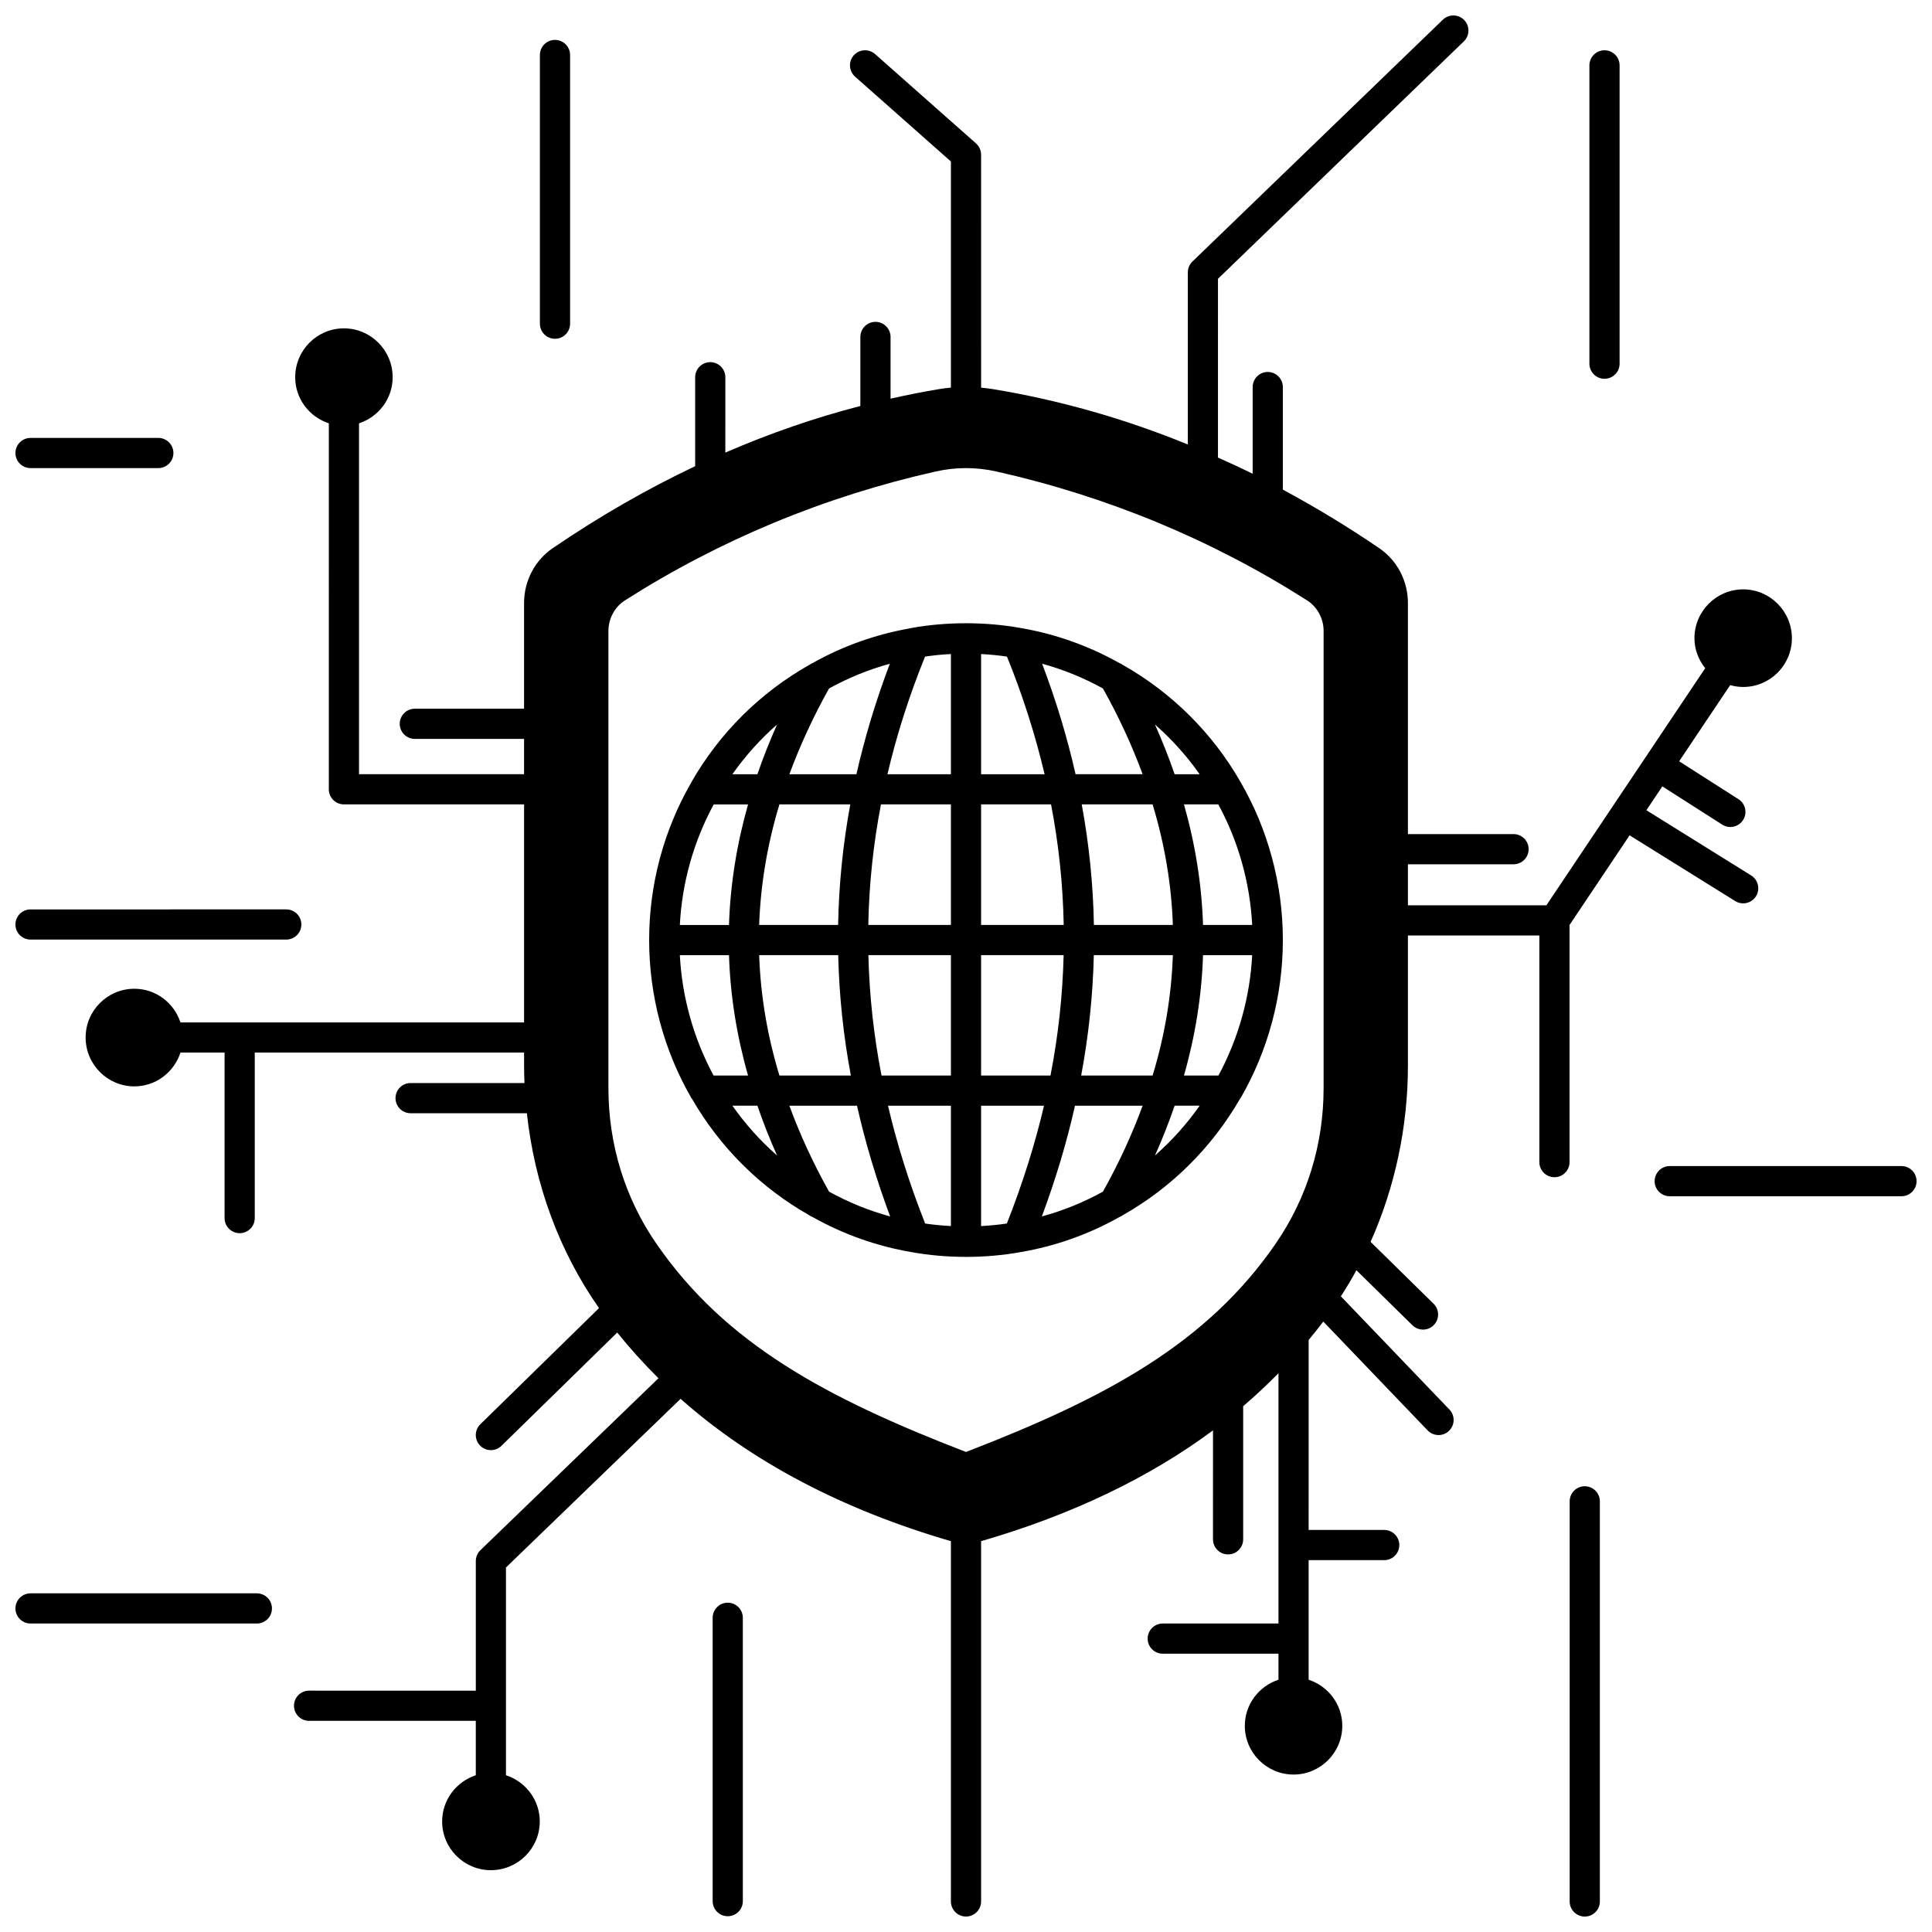 <?xml version="1.0" encoding="UTF-8"?>
<!-- Uploaded to: SVG Repo, www.svgrepo.com, Generator: SVG Repo Mixer Tools -->
<svg width="800px" height="800px" version="1.1" viewBox="144 144 512 512" xmlns="http://www.w3.org/2000/svg">
 <defs>
  <clipPath id="g">
   <path d="m148.09 385h75.906v8h-75.906z"/>
  </clipPath>
  <clipPath id="f">
   <path d="m148.09 566h68.906v9h-68.906z"/>
  </clipPath>
  <clipPath id="e">
   <path d="m332 568h9v83.902h-9z"/>
  </clipPath>
  <clipPath id="d">
   <path d="m559 537h9v114.9h-9z"/>
  </clipPath>
  <clipPath id="c">
   <path d="m582 453h69.902v9h-69.902z"/>
  </clipPath>
  <clipPath id="b">
   <path d="m148.09 260h41.906v9h-41.906z"/>
  </clipPath>
  <clipPath id="a">
   <path d="m166 148.09h453v503.81h-453z"/>
  </clipPath>
 </defs>
 <path d="m441.56 320.21c-0.309-0.227-0.641-0.414-1.008-0.547-8.113-4.547-16.902-7.672-26.129-9.246-4.621-0.832-9.5-1.246-14.367-1.25-0.02 0-0.035-0.012-0.055-0.012s-0.031 0.012-0.051 0.012c-4.875 0.004-9.742 0.414-14.336 1.246-0.16 0.027-0.316 0.074-0.48 0.105-0.027 0.008-0.059 0.008-0.09 0.02-9.074 1.605-17.691 4.688-25.621 9.137-0.359 0.137-0.688 0.32-0.992 0.547-12.988 7.356-23.758 18.055-31.141 30.953-0.074 0.133-0.141 0.27-0.211 0.395-0.012 0.027-0.031 0.051-0.043 0.078-7.195 12.551-11.004 26.875-11.004 41.477 0 14.73 3.879 29.223 11.211 41.902 0.035 0.059 0.098 0.098 0.137 0.156 7.43 12.906 18.176 23.57 31.078 30.863 0.289 0.211 0.598 0.379 0.938 0.512 8.125 4.559 16.934 7.691 26.188 9.273 4.668 0.836 9.516 1.258 14.422 1.258s9.758-0.426 14.387-1.254c9.305-1.582 18.129-4.731 26.238-9.285 0.336-0.133 0.641-0.301 0.922-0.512 12.879-7.289 23.586-17.91 31.004-30.754 0.062-0.094 0.145-0.164 0.203-0.262 7.332-12.676 11.207-27.168 11.207-41.898 0-14.781-3.894-29.289-11.242-41.934-7.406-12.934-18.191-23.637-31.164-30.98zm25.34 108.82h-9.137c3.016-10.566 4.711-21.254 5.051-31.902h13.027c-0.59 11.176-3.652 22.082-8.941 31.902zm-30.609 30.766c-5.113 2.828-10.523 5.031-16.188 6.57 3.684-9.895 6.621-19.723 8.777-29.34h17.926c-2.789 7.606-6.301 15.238-10.516 22.77zm-32.293 9.125v-31.895h16.672c-2.394 10.227-5.684 20.688-9.844 31.219-2.242 0.332-4.516 0.555-6.828 0.676zm-14.824-0.672c-4.164-10.527-7.449-20.988-9.844-31.219l16.672-0.004v31.891c-2.305-0.121-4.578-0.34-6.828-0.668zm-25.465-8.453c-4.211-7.523-7.723-15.152-10.516-22.766h17.926c2.16 9.625 5.098 19.449 8.777 29.34-5.644-1.539-11.055-3.746-16.188-6.574zm-30.605-30.766c-5.285-9.816-8.348-20.727-8.941-31.902h13.027c0.34 10.66 2.035 21.348 5.051 31.902zm0.035-71.852h9.105c-3.019 10.598-4.715 21.297-5.055 31.949h-13.027c0.586-11.215 3.66-22.129 8.977-31.949zm30.57-30.727c5.09-2.816 10.477-5.012 16.109-6.551-3.688 9.707-6.648 19.512-8.855 29.277h-17.766c2.801-7.602 6.309-15.219 10.512-22.727zm32.293-9.125v31.852h-16.824c2.449-10.406 5.781-20.859 9.973-31.176 2.246-0.332 4.527-0.555 6.852-0.676zm14.852 0.676c4.191 10.316 7.516 20.766 9.973 31.176h-16.828v-31.852c2.316 0.125 4.598 0.344 6.856 0.676zm25.438 8.449c4.203 7.504 7.711 15.117 10.508 22.723h-17.766c-2.207-9.77-5.176-19.57-8.859-29.281 5.625 1.543 11.012 3.738 16.117 6.559zm-2.398 62.672c-0.191-10.688-1.273-21.387-3.223-31.949h18.781c3.215 10.594 5.008 21.305 5.367 31.949zm-29.895 39.906v-31.906h21.875c-0.262 10.648-1.422 21.336-3.484 31.902h-18.391zm-26.387 0c-2.059-10.559-3.223-21.254-3.484-31.902h21.875v31.902zm18.391-71.852v31.949h-21.895c0.199-10.688 1.32-21.395 3.356-31.949zm7.996 31.945v-31.949h18.539c2.035 10.551 3.156 21.262 3.356 31.949zm-34.664-31.945c-1.953 10.559-3.031 21.266-3.223 31.949h-20.926c0.363-10.641 2.152-21.348 5.367-31.949zm-24.148 39.945h20.945c0.246 10.656 1.375 21.348 3.352 31.902h-18.93c-3.215-10.559-5.004-21.258-5.367-31.902zm85.336 31.906c1.977-10.566 3.102-21.254 3.352-31.902h20.945c-0.359 10.645-2.148 21.336-5.367 31.902zm32.293-39.906c-0.34-10.652-2.035-21.355-5.055-31.949h9.109c5.309 9.805 8.387 20.73 8.973 31.949zm-0.898-39.945h-6.633c-1.52-4.394-3.242-8.797-5.219-13.184 4.461 3.902 8.426 8.332 11.852 13.184zm-111.98-13.176c-1.98 4.387-3.695 8.785-5.219 13.18h-6.633c3.426-4.848 7.391-9.281 11.852-13.18zm-11.852 101.02h6.633c1.52 4.402 3.238 8.812 5.219 13.211-4.453-3.906-8.422-8.348-11.852-13.211zm111.99 13.203c1.98-4.398 3.699-8.809 5.215-13.207h6.633c-3.426 4.863-7.391 9.305-11.848 13.207z"/>
 <path d="m569.21 244.38c2.207 0 4-1.789 4-4v-79.055c0-2.211-1.793-4-4-4-2.207 0-4 1.789-4 4v79.055c0 2.211 1.793 4 4 4z"/>
 <path d="m291.08 233.78c2.207 0 4-1.789 4-4v-71.207c0-2.211-1.793-4-4-4s-4 1.789-4 4v71.215c0.004 2.203 1.793 3.992 4 3.992z"/>
 <g clip-path="url(#g)">
  <path d="m152.09 393h67.773c2.207 0 4-1.789 4-4s-1.793-4-4-4l-67.773 0.004c-2.207 0-4 1.789-4 4 0 2.211 1.793 3.996 4 3.996z"/>
 </g>
 <g clip-path="url(#f)">
  <path d="m212.07 566.25h-59.977c-2.207 0-4 1.789-4 4 0 2.211 1.793 4 4 4h59.977c2.207 0 4-1.789 4-4-0.004-2.211-1.793-4-4-4z"/>
 </g>
 <g clip-path="url(#e)">
  <path d="m336.86 568.73c-2.207 0-4 1.789-4 4v75.09c0 2.211 1.793 4 4 4s4-1.789 4-4l-0.004-75.09c0-2.211-1.789-4-3.996-4z"/>
 </g>
 <g clip-path="url(#d)">
  <path d="m563.98 537.87c-2.207 0-4 1.789-4 4v106.04c0 2.211 1.793 4 4 4 2.207 0 4-1.789 4-4v-106.04c0-2.207-1.793-3.996-4-3.996z"/>
 </g>
 <g clip-path="url(#c)">
  <path d="m647.91 453.02h-61.418c-2.207 0-4 1.789-4 4 0 2.211 1.793 4 4 4l61.418-0.004c2.207 0 4-1.789 4-4-0.004-2.211-1.793-3.996-4-3.996z"/>
 </g>
 <g clip-path="url(#b)">
  <path d="m152.09 268.05h33.867c2.207 0 4-1.789 4-4s-1.793-4-4-4l-33.867 0.004c-2.207 0-4 1.789-4 4 0 2.211 1.793 3.996 4 3.996z"/>
 </g>
 <g clip-path="url(#a)">
  <path d="m575.86 365.37 27.988 17.426c0.66 0.41 1.387 0.605 2.109 0.605 1.336 0 2.641-0.668 3.398-1.887 1.168-1.875 0.59-4.34-1.281-5.508l-27.766-17.289 4.231-6.316 15.871 10.137c0.668 0.426 1.41 0.629 2.148 0.629 1.32 0 2.609-0.652 3.375-1.848 1.188-1.859 0.645-4.336-1.219-5.523l-15.723-10.043 13.523-20.188c1.129 0.316 2.281 0.492 3.445 0.492 7.121 0 12.914-5.793 12.914-12.91 0-7.144-5.793-12.957-12.914-12.957-7.121 0-12.914 5.809-12.914 12.957 0 2.93 1.059 5.684 2.848 7.941l-42.086 62.836h-36.691v-10.879h27.988c2.207 0 4-1.789 4-4s-1.793-4-4-4h-27.988v-61.211c0-5.856-2.832-11.289-7.582-14.543-8.391-5.731-16.945-10.879-25.566-15.535v-27.18c0-2.211-1.793-4-4-4-2.207 0-4 1.789-4 4v22.977c-3.059-1.52-6.125-2.918-9.195-4.289l0.004-47.379 65.156-62.914c1.586-1.535 1.633-4.07 0.098-5.652-1.531-1.582-4.062-1.637-5.652-0.102l-66.375 64.098c-0.781 0.75-1.219 1.793-1.219 2.879v45.602c-16.707-6.836-34.074-11.781-51.711-14.68-1.004-0.168-2.031-0.289-3.066-0.379l-0.008-61.738c0-1.145-0.492-2.234-1.348-2.996l-26.75-23.676c-1.648-1.461-4.18-1.305-5.644 0.344-1.465 1.656-1.309 4.184 0.344 5.644l25.402 22.484v59.926c-1.027 0.098-2.051 0.211-3.039 0.379-4.293 0.699-8.629 1.582-12.957 2.547v-16.355c0-2.211-1.793-4-4-4-2.207 0-4 1.789-4 4v18.297c-12.113 3.137-24.098 7.281-35.785 12.352l0.004-19.969c0-2.211-1.793-4-4-4-2.207 0-4 1.789-4 4v23.57c-12.75 6.043-25.445 13.32-37.766 21.746-4.746 3.25-7.578 8.684-7.578 14.539v27.988h-28.949c-2.207 0-4 1.789-4 4 0 2.211 1.793 4 4 4h28.949v9.355h-43.738v-92.984c5.156-1.695 8.914-6.496 8.914-12.215 0-7.144-5.793-12.957-12.914-12.957s-12.914 5.809-12.914 12.957c0 5.715 3.758 10.52 8.918 12.215l-0.004 96.984c0 2.211 1.793 4 4 4h47.742v57.777h-91.066c-1.695-5.156-6.496-8.918-12.215-8.918-7.121 0-12.914 5.793-12.914 12.914 0 7.144 5.793 12.957 12.914 12.957 5.723 0 10.531-3.773 12.219-8.957h11.691v43.863c0 2.211 1.793 4 4 4s4-1.789 4-4v-43.863h71.371v3.32c0 1.531 0.039 3.117 0.105 4.754h-30.176c-2.207 0-4 1.789-4 4 0 2.211 1.793 4 4 4h30.812c2.059 18.949 8.613 36.652 19.117 51.645l-31.453 30.785c-1.578 1.547-1.602 4.078-0.059 5.652 0.785 0.801 1.824 1.203 2.859 1.203 1.008 0 2.019-0.379 2.797-1.141l30.684-30.027c3.359 4.184 7.012 8.234 10.926 12.117l-47.184 45.566c-0.781 0.75-1.219 1.793-1.219 2.879v34.348l-44.188-0.004c-2.207 0-4 1.789-4 4s1.793 4 4 4h44.184v14.414c-5.156 1.699-8.918 6.516-8.918 12.254 0 7.117 5.793 12.91 12.914 12.91 7.144 0 12.957-5.793 12.957-12.91 0-5.742-3.777-10.562-8.957-12.258v-55.055l46.281-44.695c18.762 16.656 42.816 29.336 71.633 37.723v95.477c0 2.211 1.793 4 4 4s4-1.789 4-4v-95.473c23.828-6.91 44.465-16.754 61.457-29.363l-0.004 28.871c0 2.211 1.793 4 4 4s4-1.789 4-4v-35.285c3.262-2.777 6.375-5.699 9.355-8.734v66.332h-30.668c-2.207 0-4 1.789-4 4 0 2.211 1.793 4 4 4h30.668v6.894c-5.156 1.695-8.918 6.5-8.918 12.219 0 7.117 5.793 12.91 12.914 12.91 7.121 0 12.914-5.793 12.914-12.91 0-5.719-3.758-10.523-8.918-12.219v-31.688h20.031c2.207 0 4-1.789 4-4 0-2.211-1.793-4-4-4h-20.031l0.004-50.344c1.332-1.602 2.629-3.227 3.879-4.879l27.66 28.844c0.785 0.816 1.836 1.23 2.887 1.23 0.996 0 1.996-0.371 2.766-1.113 1.59-1.527 1.648-4.062 0.117-5.652l-28.773-30.004c1.469-2.258 2.848-4.559 4.125-6.914l14.844 14.586c0.781 0.766 1.793 1.148 2.805 1.148 1.035 0 2.07-0.398 2.852-1.195 1.547-1.578 1.523-4.106-0.047-5.652l-16.699-16.41c6.457-14.438 9.895-30.508 9.895-46.715v-34.469h34.828v60.059c0 2.211 1.793 4 4 4 2.207 0 4-1.789 4-4l-0.004-62.844zm-81.094-54.18v121.2c0 14.918-4.402 29.176-12.73 41.238-18.293 26.512-44.988 40.863-82.031 55.16-37.047-14.297-63.738-28.648-82.035-55.168-8.332-12.059-12.73-26.312-12.73-41.234v-121.19c0-3.258 1.668-6.356 4.352-8.07 25.172-16.047 52.883-27.547 82.375-34.176 2.668-0.598 5.356-0.898 8.039-0.898 2.688 0 5.375 0.301 8.039 0.898 29.488 6.629 57.207 18.129 82.371 34.176 2.684 1.719 4.352 4.809 4.352 8.07z"/>
 </g>
</svg>